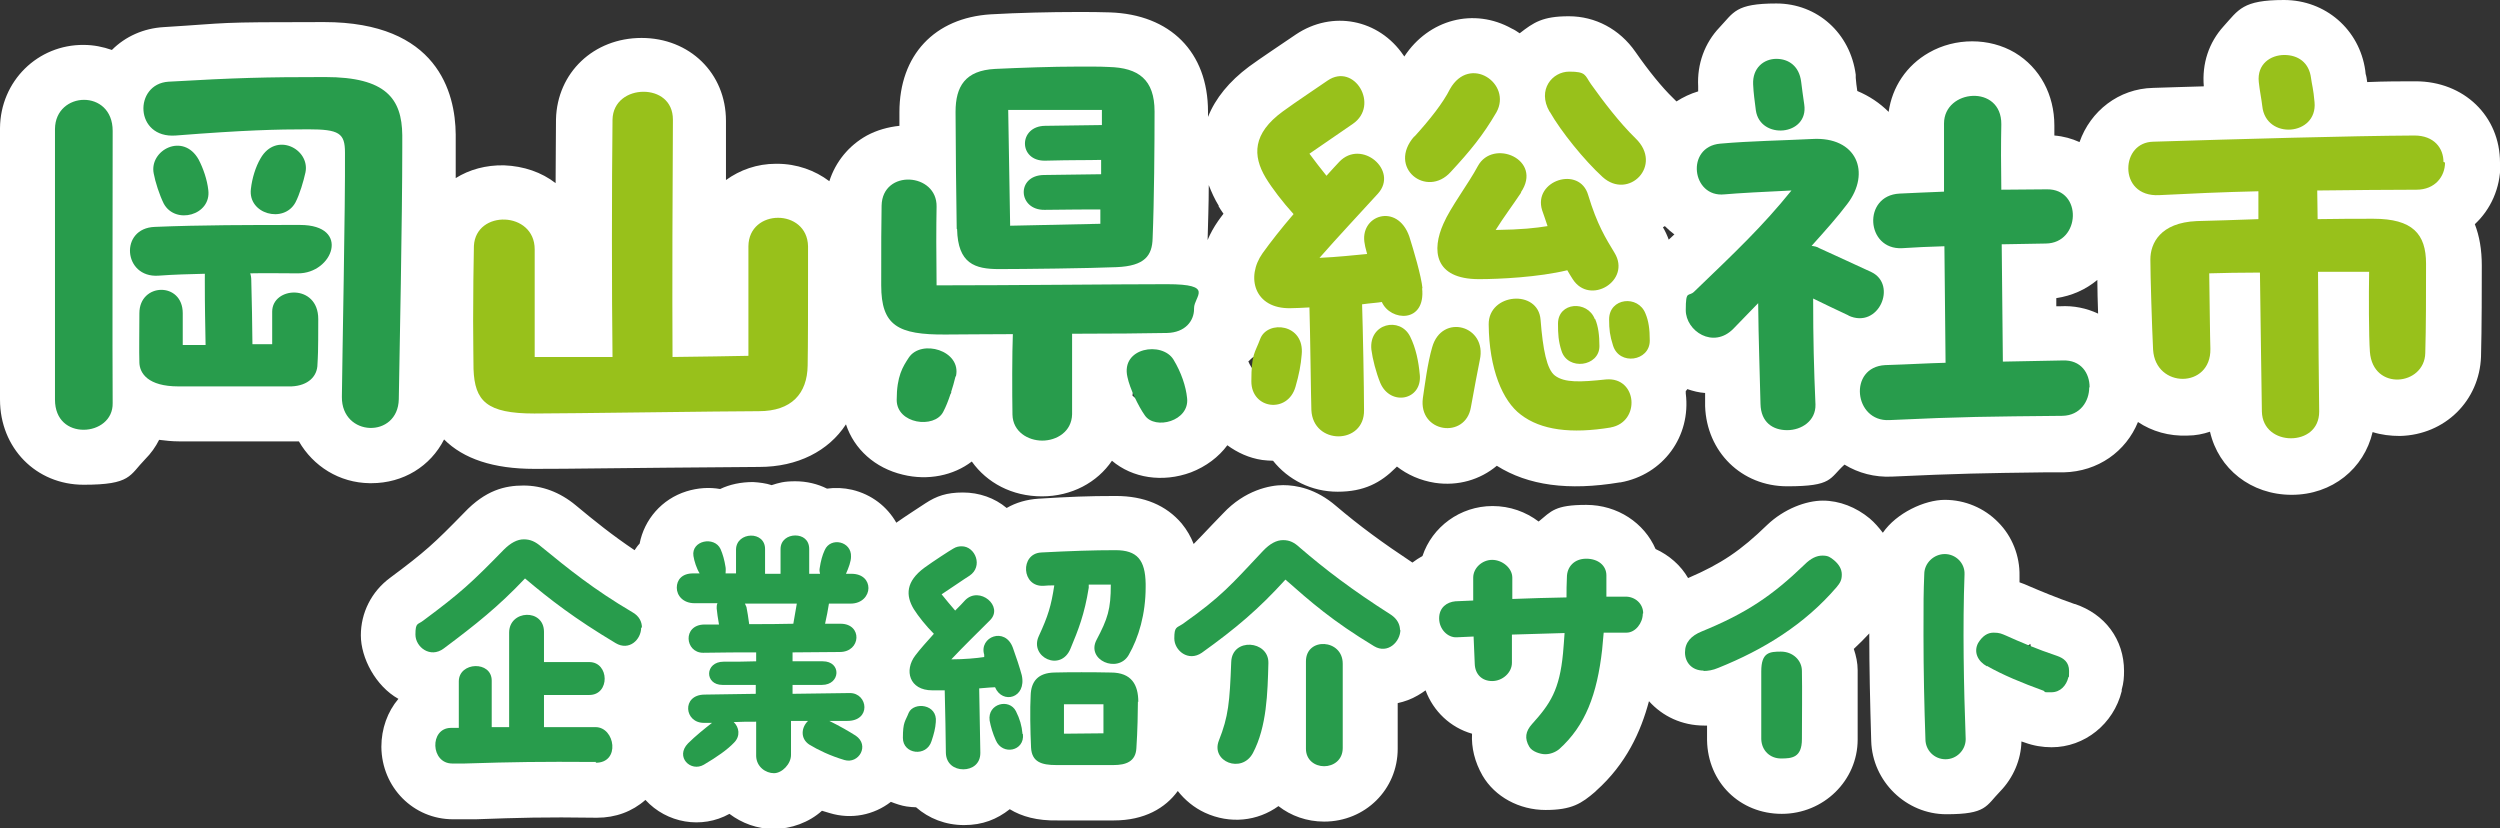 <?xml version="1.0" encoding="UTF-8"?>
<svg id="_レイヤー_1" data-name="レイヤー_1" xmlns="http://www.w3.org/2000/svg" version="1.1" viewBox="0 0 645.7 213.9">
  <rect x="0" y="0" width="645.7" height="213.9" fill="#333333" stroke="none"/>
  <!-- Generator: Adobe Illustrator 29.2.1, SVG Export Plug-In . SVG Version: 2.1.0 Build 116)  -->
  <defs>
    <style>
      .st0 {
        fill: #fff;
      }

      .st1 {
        fill: #98c11b;
      }

      .st2 {
        fill: #289c4c;
      }
    </style>
  </defs>
  <g>
    <path class="st0" d="M535.8,156c-4.6-1.6-8.9-3.4-11.7-4.6-.8-.4-1.7-.7-2.5-1,0-.5,0-1,0-1.5v-.2c.1-5.1-1.9-10.2-5.5-13.8-3.6-3.7-8.6-5.8-13.8-5.8s-12.5,3.4-16,8.5c-1-1.3-2.1-2.6-3.4-3.7-3.5-2.9-7.8-4.6-12.1-4.6s-10,2.1-14.4,6.3c-6.8,6.6-11.8,10-20.4,13.7-1.9-3.3-4.9-5.9-8.4-7.5-2.9-6.7-9.8-11.4-17.9-11.4s-9,1.6-12.3,4.3c-3.3-2.5-7.4-4-11.9-4-8.4,0-15.6,5.4-18.1,12.9-.9.5-1.8,1.1-2.6,1.7-7.7-5.1-13.7-9.5-19.7-14.6-5.2-4.5-10.3-5.4-13.7-5.4s-9.9,1.3-15.5,7.3c-1,1-1.9,2-2.8,2.9-1.9,2-3.4,3.6-4.8,5-.7-1.8-1.7-3.6-3.1-5.3-4-4.7-9.7-7.1-17-7.1s-11.8.2-20,.7c-3,.2-5.8,1-8.2,2.4-3.1-2.6-7.1-4-11.3-4s-6.8.9-9.7,2.8c-1.2.8-5.1,3.3-7.5,5-2.4-4.2-6.4-7.3-11.4-8.5-2.2-.5-4.4-.6-6.5-.3-2.4-1.2-5.2-1.9-8.2-1.9s-4.2.4-6.1,1c-1.5-.5-3.2-.7-4.8-.8-3.1,0-6,.6-8.5,1.8-2.8-.5-5.8-.3-8.7.6-6.4,2-10.9,7.3-12.1,13.5-.5.5-.9,1.1-1.3,1.7-5.8-3.9-10.4-7.6-15.2-11.6-4.1-3.4-8.7-5.1-13.5-5.1s-9.8,1.2-15.3,7c-7.8,8-10.1,10.1-19.1,16.8-4.9,3.6-7.6,9.1-7.6,14.9s3.8,13.1,9.7,16.4c-2.8,3.3-4.4,7.7-4.4,12.4.1,10.5,8.3,18.7,18.5,18.7s1.3,0,2,0c.4,0,.8,0,1.2,0h2.7c11.3-.4,17.6-.6,31.1-.4,0,0,.2,0,.2,0,4.8,0,9.1-1.6,12.5-4.6,5.5,6,14.5,7.6,21.7,3.6,3.2,2.4,7.1,3.9,11.5,3.9s9.1-1.7,12.4-4.7c.6.2,1.3.4,2,.6,5.6,1.7,11.4.5,15.8-2.9,1.3.5,2.7,1,4.1,1.2.8.1,1.6.2,2.4.2,3.3,2.9,7.6,4.6,12.4,4.6s8.5-1.5,11.8-4.1c3.1,1.9,7.1,3,12.3,2.9,4.2,0,10.5,0,14.6,0,7.9,0,13.3-3.2,16.5-7.6,1.8,2.3,4.2,4.3,7,5.6,6.5,3,13.6,2.2,19-1.7,3.2,2.5,7.3,4,11.8,4,10.6,0,19-8.3,19-18.8v-11.8c1.8-.4,3.5-1,5.2-2,.7-.4,1.3-.8,2-1.3,2,5.4,6.4,9.6,12,11.2-.2,3.6.7,7.3,2.7,10.8,3.2,5.5,9.5,8.9,16.3,8.9s9.3-1.7,12.8-4.7l.3-.3c7.7-6.9,11.5-15.2,13.6-23.1,3.5,3.9,8.5,6.3,14.3,6.3s.5,0,.7,0c0,1.4,0,2.6,0,3.8h0c.2,10.9,8.5,19,19.3,19s19.6-8.6,19.6-19.2,0-3.2,0-5.1c0-4.4,0-9.3,0-12.8,0-1.9-.4-3.7-1-5.5,1.4-1.3,2.7-2.6,4-4,0,.2,0,.3,0,.5,0,8.2.2,17.3.5,27.3.3,10.4,9,18.9,19.4,18.9s10.2-2.1,13.9-5.9c3.4-3.5,5.4-8.2,5.5-12.9.3.1.6.2.9.3,2.2.8,4.5,1.2,6.9,1.2,8.5,0,16-6,18.1-14.5v-.4c.5-1.7.6-3.2.6-4.8,0-8.1-4.9-14.7-12.7-17.3ZM457.5,182.1c1.6-.5,3.4-.5,5,0-1.6.5-3.4.5-5,0ZM521.5,175.2c0-1,0-2,0-3l1.8,1c-.4.7-1,1.4-1.7,2ZM523.2,173l-1.3-.8,1.6.3c0,.1-.1.3-.2.4ZM523.6,172.4l-2.2-.5c0-.9,0-1.8,0-2.6.7-1.2,1.8-2.2,3-3,.4,2.1.1,4.3-.8,6.2Z"/>
    <g>
      <path class="st2" d="M165.6,162.1c0,3.1-3.1,6.1-6.6,4-10.7-6.4-17-11.3-23.4-16.7-6.8,7.2-12.7,11.9-21,18.1-3.5,2.6-7.3-.4-7.3-3.6s.6-2.5,2-3.6c9.7-7.2,12.5-9.8,20.8-18.3,1.8-1.8,3.5-2.7,5.2-2.7s3,.6,4.5,1.9c7.1,5.8,13.5,11,23.5,16.9,1.8,1,2.5,2.5,2.5,4ZM154,196.8c-14.8-.1-21.1,0-34,.4-1.1,0-2.2,0-3.2,0-5.6,0-5.9-9.1-.4-9.2.7,0,1.4,0,2.1,0,0-4.1,0-8.5,0-12,0-5.1,8.5-5.4,8.5-.2v12c1.6,0,3,0,4.5,0v-24.4c0-5.9,9-6.3,9-.2v7.8h11.7c5.2,0,5.4,8.5,0,8.5h-11.7v8.3c3.9,0,8.2,0,13.3,0s6.5,9.3,0,9.2Z"/>
      <path class="st2" d="M218.3,186.2c-1.3,0-2.7,0-4.1,0,3,1.5,4.9,2.6,6.8,3.8,3.7,2.5.8,7.4-2.9,6.3-3.7-1.1-6.8-2.6-9.1-4-2.4-1.6-2-4.5-.3-6.1-1.5,0-3,0-4.4,0,0,3.4,0,6.5,0,8.8s-2.3,4.7-4.4,4.7-4.5-1.6-4.6-4.4c0-1.5,0-4.9,0-8.9-1.9,0-3.9,0-5.8.1,1.4,1.3,1.8,3.6.1,5.3-1.7,1.8-4.4,3.7-7.8,5.7-3.4,2-7.5-2-4.1-5.5,1.9-1.9,4.4-3.9,6.2-5.3-.7,0-1.3,0-2,0-5.2.1-5.9-7.2,0-7.3l13.3-.2v-2.3c-2.8,0-5.7,0-8.6,0-4.7,0-4.6-6,.3-6,3.1,0,5.9,0,8.4-.1v-2.3c-4.1,0-8.6,0-13.7.1-4.7,0-5.4-7.2.3-7.3,1.3,0,2.5,0,3.8,0-.3-1.6-.5-3.2-.6-4.2,0-.5,0-.8.2-1.3-2,0-4,0-5.9,0-3,0-4.6-2-4.6-4s1.3-3.7,4.2-3.7h1.7c-.8-1.3-1.4-3.2-1.6-4.5-.6-4,5.4-5.2,7-1.8.6,1.4,1,2.8,1.3,4.7.1.6,0,1.1,0,1.6.8,0,1.8,0,2.7,0,0-2.8,0-3.2,0-6.2.1-4.6,7.6-4.9,7.5,0,0,2.5,0,4.1,0,6.3,1.3,0,2.6,0,4,0,0-2.5,0-2.9,0-6.4,0-2.3,1.9-3.5,3.8-3.5s3.6,1.1,3.6,3.5c0,2.3,0,4.2,0,6.4h2.8c-.1-.4-.2-.9-.1-1.4.3-2,.7-3.4,1.3-4.7,1.5-3.5,7-2.3,6.8,1.7,0,1.2-.6,2.8-1.3,4.4h1.4c3,0,4.4,1.8,4.4,3.7s-1.6,4-4.6,4h-5.6c-.2,1.3-.6,3.5-1,5.2h4c5.7,0,5.3,7.3-.2,7.3-4.2,0-8.1.1-12.2.1v2.3h7.8c4.9,0,4.6,6.1-.2,6.1s-5.2,0-7.6,0v2.3l14.8-.2c4.7,0,5.6,7.3-.8,7.2ZM193.5,161.2c4,0,7.8,0,11.4-.1.4-2.3.7-4,.9-5.2-4.3,0-8.8,0-13.4,0,.1.3.3.6.4.9.2,1,.5,2.8.7,4.4Z"/>
      <path class="st2" d="M241.7,186.5c-.1,1.6-.5,3.1-1.1,4.9-1.3,4.2-7.4,3.4-7.4-.8s.6-4.2,1.5-6.5c1.3-2.9,7.5-2.3,7,2.4ZM253.2,194.5c0,2.8-2.1,4.2-4.4,4.2s-4.4-1.4-4.5-4.2c0-1.6-.2-13.4-.3-16.2-1.3,0-2.4,0-3.2,0-6,0-7.3-5.2-4.4-9,1.2-1.6,3-3.6,4.8-5.6-2-2-4-4.5-5.2-6.4-2.1-3.5-2.1-7.1,2.8-10.7,2.2-1.6,6.5-4.4,7.4-4.9.8-.5,1.5-.6,2.2-.6,3.5,0,5.6,5.2,2,7.6-1.3.8-4.6,3.1-7.2,4.8,1.1,1.4,2.3,2.8,3.5,4.2,1.1-1.1,2-2,2.6-2.7,3.7-3.7,10,1.6,6.4,5.2-3.4,3.4-6.7,6.6-10,10.1,3.3,0,6.6-.3,8.5-.6v-.6c-1.4-4.6,5.4-7.3,7.4-1.8.8,2.2,1.8,5.2,2.3,7.1,1.3,5.9-5,7.6-6.9,3.1h0c-.9,0-1.3.1-4.1.3l.3,16.6ZM264.2,189.6c.5,4.4-5.3,5.6-7,1.6-.8-1.8-1.3-3.5-1.6-5.1-.6-4.4,5.1-5.8,6.8-2.4,1,2,1.5,3.7,1.7,5.9ZM268.8,142.7c7.7-.4,13.7-.6,19.3-.6s7.7,2.5,7.8,8.7v.8c0,7-1.8,13.1-4.4,17.6-2.8,4.8-11,1.3-8.3-3.9,2.9-5.5,3.7-7.9,3.7-14.3-1.8,0-3.7,0-5.7,0,0,.3,0,.6,0,.8-1.1,6.9-2.7,10.9-4.7,15.7-2.5,6.2-10.7,2.2-8.2-3.2,2.4-5.2,3.2-7.8,4-13.1-1,0-1.9,0-2.7.1-5.8.4-6.2-8.3-.7-8.6ZM293.9,181.2c0,2.2-.1,7.8-.4,12.1-.2,3.4-2.7,4.3-5.9,4.3s-10.5,0-14.8,0c-3.8,0-6.3-.8-6.5-4.5-.2-4.4-.3-10-.1-13.5.1-3.6,1.9-5.8,6.1-5.9,3.7-.1,10.2-.1,14.6,0,5.4,0,7.1,3.2,7.1,7.6ZM285.1,181.9h-10.3v7.6c0,0,10.2-.1,10.2-.1v-7.5Z"/>
      <path class="st2" d="M361.7,162.6c0,3.2-3.3,6.4-6.8,4.3-10.9-6.6-16.3-11.4-22.9-17.2-6.9,7.6-12.8,12.6-21.6,18.9-3.5,2.4-7.1-.6-7.1-3.7s.6-2.7,2.1-3.7c10.2-7.2,12.6-10.2,20.8-18.9,1.8-1.9,3.5-2.8,5.2-2.8s2.9.6,4.4,2c6.4,5.5,13.3,10.8,23.5,17.3,1.6,1.1,2.3,2.5,2.3,4ZM327.6,171.3c-.2,7.6-.4,16.4-4,23.2-2.9,5.4-10.9,2.2-8.8-3.2,2.5-6.3,2.8-9.9,3.2-20.3.2-6.4,9.7-5.6,9.6.2ZM346.8,171.3v21.9c0,3.1-2.4,4.7-4.8,4.7s-4.7-1.6-4.7-4.5c0-6.6,0-16.3,0-22.6s9.5-5.8,9.5.6Z"/>
      <path class="st2" d="M424.3,158.5c0,2.4-1.9,4.9-4.2,4.9s-4,0-5.9,0l-.4,4.4c-1.3,11.5-4.3,19.6-11.1,25.7-1,.8-2.3,1.3-3.6,1.3s-3.4-.7-4.1-1.9c-1.3-2.2-1-4,.7-5.9,4.7-5.2,7.1-8.8,8-18.3.1-1.5.3-3.2.4-5.2l-13.6.4c0,2.7,0,5,0,7.3,0,2.5-2.4,4.7-5.1,4.7s-4.4-1.8-4.5-4.4c-.1-2.3-.2-4.7-.3-7.1l-4.4.2c-2.3.1-4.5-2.1-4.5-4.9s2-4.2,4.2-4.4l4.6-.2v-5.9c0-2.5,2.3-4.6,4.9-4.6s5.2,2.1,5.2,4.6,0,3.8,0,5.5c4.7-.2,9.3-.3,14-.4,0-1.6,0-3.4.1-5.2,0-2.7,1.9-4.8,5-4.8s5.2,1.8,5.2,4.3,0,3.7,0,5.5c1.6,0,3.3,0,5,0,2.4,0,4.5,1.8,4.5,4.3Z"/>
      <path class="st2" d="M440,173.2c-3,0-4.8-2.1-4.8-4.7s1.6-4.3,4.3-5.4c11.5-4.7,18.2-9.2,26.6-17.3,1.6-1.6,3.1-2.3,4.6-2.3s2,.4,3,1.2c1.3,1.1,2,2.3,2,3.7s-.4,2.1-1.3,3.2c-8.3,9.7-18.9,16.2-30.6,20.9-1.4.6-2.7.8-3.8.8ZM454.9,190.9c0-4.9,0-12.6,0-17.5s2.1-5.1,5.1-5.1,5.4,2.2,5.4,5c.1,4.8,0,12.8,0,17.6s-2.6,5-5.4,5-5-2-5.1-5Z"/>
      <path class="st2" d="M497.3,190.9c-.3-8.5-.5-17.8-.5-26.9s0-10.7.2-15.7c0-2.9,2.5-5.2,5.3-5.2s5.2,2.3,5.1,5.2c-.5,13.5-.2,29.1.3,42.6,0,2.8-2.3,5.2-5.2,5.2s-5.2-2.3-5.2-5.2ZM513.2,172.1c-2.4-1.3-3.5-3.7-2.3-6,1.1-1.8,2.4-2.7,4-2.7s2.1.3,3.3.8c3.3,1.5,8,3.5,13.1,5.2,1.7.6,3.1,1.6,3.1,3.9s0,1.1-.2,1.7c-.5,2-2,3.8-4.4,3.8s-1.3,0-2-.4c-5.5-2-10.6-4.1-14.6-6.4Z"/>
    </g>
  </g>
  <g>
    <path class="st0" d="M645.7,42c0-12-9.3-21-21.8-21-3.7,0-7.9,0-12.5.2-.1-.8-.2-1.5-.4-2.1,0-.3-.1-.6-.1-.9-1.5-10.6-10.3-18.2-21-18.2s-11.7,2.5-15.6,6.8c-3.8,4.2-5.6,9.6-5.1,15.5-4.6.1-9,.3-13.1.4-8.9.2-16.2,6-19,14-2-.9-4.1-1.5-6.5-1.7,0-.8,0-1.6,0-2.4v-.2c0-7.9-3.7-14.9-10.2-18.8-6.6-3.9-15.4-3.9-22.2,0-5.8,3.3-9.5,8.9-10.4,15.3-2.3-2.3-5-4.1-8.1-5.4-.2-1.2-.3-2.3-.4-3.4v-.8c-1.4-10.7-9.9-18.4-20.5-18.4s-11,2.3-14.7,6.2c-3.8,4-5.8,9.4-5.5,15.2,0,.4,0,.9,0,1.3-2,.6-3.9,1.5-5.6,2.6-.3-.3-.6-.6-.9-.9-2.8-2.7-6.3-7-9.7-11.9-4.1-5.9-10.4-9.2-17.2-9.2s-9.1,1.6-12.7,4.4c-.6-.4-1.3-.9-2-1.2-9.8-5.5-21.5-2.4-27.8,7.2,0,0-.1-.2-.2-.3-6.4-9.4-18.4-11.7-27.8-5.4-3.8,2.6-9.1,6.1-12.1,8.3-5.1,3.8-8.7,8.2-10.6,13,0-.5,0-1,0-1.4,0-15.3-9.7-25.1-25.4-25.6-2.5-.1-5.3-.1-8.5-.1-6.7,0-15.2.2-22.2.6-14.5.9-23.6,10.5-23.6,25.3s0,2.1,0,3.5c-2.9.3-5.8,1.1-8.4,2.5-4.7,2.6-8.1,6.8-9.7,11.8-3.7-2.8-8.4-4.5-13.5-4.5s-.2,0-.3,0c-4.9,0-9.3,1.6-12.9,4.2,0-5.8,0-11.1,0-15.3h0c0-12.3-9.4-21.4-21.8-21.4s-21.8,9-22.1,21h0c0,4.7-.1,10.4-.1,16.5-3.6-2.8-8.2-4.4-13.3-4.6-4.7-.1-9,1.1-12.5,3.3,0-2.8,0-5.4,0-7.7v-3.6c-.1-10.8-4.7-29-34-29s-23.5.2-41.4,1.3c-5.2.3-9.9,2.4-13.4,5.9-2.3-.8-4.7-1.3-7.3-1.3C9.8,11.5.1,20.9,0,33.1v70.1c0,12.5,9.3,22,21.6,22s11.8-2.4,15.9-6.6c1.5-1.5,2.7-3.2,3.6-5,1.6.2,3.3.4,5.2.4h29.9c.3,0,.6,0,1,0,3.7,6.4,10.4,10.7,18.3,10.8.1,0,.3,0,.4,0,8.3,0,15.3-4.4,18.8-11.3,5,5,12.7,7.6,23.3,7.6s19.5-.2,33.8-.3c11.1-.1,21.7-.2,24.3-.2,9.9,0,17.9-4.1,22.4-11,2.1,6.4,7.5,11.3,14.7,13,6.5,1.6,13.1.2,17.8-3.4,3.9,5.5,10.4,9,18.1,9s14.3-3.6,18.1-9.2c5.3,4.5,13.1,5.7,20.4,3,3.9-1.5,7.2-4,9.4-7,2.6,1.9,5.6,3.3,9,3.8.9.1,1.9.2,2.8.2h0c3.9,4.9,9.9,8,16.7,8s11.1-2.3,15-6.2c.1-.1.2-.2.3-.3,2.7,2.1,6,3.6,9.8,4.2,6,.9,11.7-.8,16-4.4,8.1,5.1,18.5,6.5,31.7,4.3h.2c11.1-2,18.3-11.9,16.9-23,0-.2,0-.4,0-.6.2-.2.3-.3.4-.5,1.5.5,3,.9,4.6,1v3.4c.4,11.8,9.4,20.7,21.2,20.7s10.8-2,14.8-5.6c3.6,2.2,7.8,3.3,12.2,3.1,17.3-.8,23.8-.9,39.3-1.1h4.9c0,0,.2,0,.2,0,8.9-.2,16.1-5.4,19.2-13,3.6,2.4,8,3.7,12.8,3.5,2.1,0,4-.4,5.8-1,2.2,9.6,10.6,16.3,21.1,16.3s18.7-6.8,20.9-16.2c2.2.7,4.6,1,7.1,1,11.6-.3,20.5-9.1,20.9-20.5.2-6.8.2-19.4.2-23.5s-.6-7.6-1.8-10.7c4.1-3.8,6.6-9.3,6.6-15.4ZM237.6,103.7c-1.6-.7-2.9-2.1-3.7-3.7,3.4.6,7,.7,10.5.7.3,0,.7,0,1.1,0,0,.2.1.5.2.7-2.2,2.4-5.5,3.4-8,2.3ZM299.8,103.9c-1.5.6-3,.6-4.3.2l5.2-.6c-.3.2-.6.3-.9.4ZM300.7,103.4l-5.2.6c-1.1-.4-2.1-1-3-1.8,0-.6.2-1.2.4-1.8,3.5,0,6.5,0,8.7-.1.8,0,1.5,0,2.3-.2-.7,1.3-1.8,2.5-3.2,3.3ZM314.7,53.2c.4.7.8,1.3,1.3,2-.5.7-1,1.3-1.4,1.9h0c-1.1,1.6-2,3.2-2.7,4.9,0,0,0,0,0,0,.1-4.2.3-9.2.3-14.2.7,1.8,1.5,3.6,2.6,5.4ZM322.5,93.3c.4-.4.8-.8,1.2-1.1.1,0,.3,0,.4.1,0,1.3,0,2.5,0,3.7-.7-.8-1.3-1.7-1.7-2.7ZM432.5,60.5c-.5.5-1,.9-1.5,1.4-.4-1.1-.9-2.2-1.5-3.2.2-.1.3-.2.5-.3.8.8,1.6,1.5,2.4,2.1ZM458.5,22.1c-1.4,0-2.9.1-4.4.2.3-.4.7-.8,1.1-1.1,1.4-1.1,3-1.7,4.6-1.7s1.7.2,2.5.5c1,.4,1.9,1,2.7,1.8-2.2.1-4.3.2-6.6.3ZM532.1,79.1h-1s0-2.1,0-2.1c4-.6,7.6-2.2,10.6-4.7,0,2.6.1,5.6.2,8.7-3-1.4-6.3-2.1-9.8-1.9ZM590.5,19.4c.2,0,.4,0,.6,0,1,0,2,.2,2.9.7l-7.1.8c1-.8,2.2-1.3,3.6-1.4ZM585.8,21.8c.3-.3.6-.6.9-.9l7.4-.7c.7.4,1.3.8,1.8,1.3-3.4,0-6.8.2-10.2.3Z"/>
    <g>
      <path class="st2" d="M29.1,104.1c.1,4.4-3.7,6.9-7.5,6.9s-7.4-2.4-7.4-7.8V33.3c.1-9.8,14.9-10.4,14.9.5,0,20.7-.1,54.4,0,70.4ZM64.6,70.5c.2.6.3,1.2.3,1.9.2,7.2.2,9.5.3,16.5h5.1v-8.4c0-6.5,11.9-7.3,11.9,1.9s-.1,9.7-.2,11.6c0,3.2-2.4,5.6-6.7,5.8h-29.2c-7.9,0-10-3.4-10.1-6.1-.1-3,0-8.2,0-12.8,0-7.9,11.2-8.2,11.2,0v8.2h5.9c-.1-6.6-.2-9-.2-16.6s.1-1.2.2-1.8c-4.1.1-8.2.2-12.2.5-9.1.6-10.1-12.3-.9-12.6,12-.5,24.3-.5,37.5-.5s8.5,12.6-.6,12.5c-4.1,0-8.3-.1-12.5,0ZM103.9,38.3c0,17.7-.7,53.9-.9,64.8-.2,10.2-14.8,9.8-14.7-.6.1-10,.9-49.7.8-63.1,0-5-1.5-6-9.5-6s-16.4.2-34.2,1.6c-10.7.8-10.9-13.3-1.9-13.9,17.5-1,24.8-1.2,40.5-1.2s19.8,5.6,19.9,15v3.4ZM42.3,52.6c-1.1-2.2-2.2-5.6-2.6-7.8-1.2-6,7.6-10.7,11.6-3.6,1.2,2.3,2.2,5.2,2.5,7.9.8,6.5-8.5,9-11.5,3.5ZM64.8,48.8c.3-2.7,1.2-5.7,2.5-7.9,4-7,12.8-2.4,11.6,3.6-.5,2.3-1.5,5.7-2.6,7.8-3,5.5-12.3,3-11.5-3.5Z"/>
      <path class="st1" d="M208.7,70.7c0,7.6,0,18.6-.1,23.7-.1,7.3-4.2,11.8-12.6,11.8s-49.4.6-58,.6c-12.3,0-15.4-3.2-15.7-11.5,0-2-.1-6.9-.1-12.4s.1-16.2.2-19.4c.5-9.4,15.7-9,15.7.9v27.8c-.1,0,20.1,0,20.1,0-.2-15.3-.2-45.2,0-61.3.1-4.8,4.1-7.2,8-7.2s7.6,2.3,7.6,7.2c-.1,15.3-.2,45.3-.1,61.3,8.1-.1,15.2-.2,19.6-.3v-28.3c.1-9.8,15.2-9.8,15.4,0v7Z"/>
      <path class="st2" d="M308.4,79.8c0,3.1-2.3,6.1-7,6.2-5,.1-14.5.2-24.5.2v20.8c-.1,4.5-4,6.8-7.7,6.8s-7.6-2.3-7.7-6.7c-.1-5.7-.1-16.1.1-20.8-7.2,0-13.4.1-17.3.1-12.4.1-16.7-2.3-16.7-12.7s0-15.9.1-20.6c.2-9.5,14.4-8.5,14.2.3-.1,5.5-.1,11.9,0,20.3,19.8,0,47-.3,59.5-.3s7,3.1,7,6.2ZM246.8,97.2c-.6,2.5-1.8,6.6-3.2,9.2-2.3,4.4-12,3.1-12-3.1s1.6-8.6,3.1-10.9c3.2-4.9,13.7-1.9,12.2,4.8ZM247.1,59.1c-.1-5.1-.3-23.6-.3-30.2s2.5-10.7,10.2-11.1c6.5-.3,14.7-.6,21.4-.6s5.8,0,8,.1c7.6.2,11.8,3.2,11.8,11.5s-.1,23.1-.5,32.7c-.1,4.5-2,7.2-9.3,7.5-7,.3-24.2.5-30.4.5s-10.6-1.4-10.8-10.3ZM260.4,28.4l.5,29.9,23.3-.5v-3.7c-3.9,0-6.8,0-14.4.1-6.9.1-7.4-8.9-.2-9l14.8-.2v-3.7c-4,.1-6.8,0-14.5.2-6.9.1-6.9-8.9,0-9l14.7-.2v-3.9h-24ZM306.6,102.8c.7,6-8.3,8.3-10.9,4.5-1.7-2.4-3.9-7-4.5-9.9-1.8-7.7,9-9.3,11.9-4.5,2,3.3,3.2,6.9,3.5,9.9Z"/>
      <path class="st1" d="M336.2,91.6c-.2,2.6-.7,5.2-1.6,8.3-2,7-11.4,5.8-11.4-1.4s.9-7.2,2.3-11c1.9-4.9,11.5-3.9,10.7,4.1ZM367.3,74.4c1,9.2-8.2,8.6-10.4,3.6-1.1.2-3,.3-5.1.6.2,6.1.5,21.4.5,27.3.1,4.5-3.2,6.8-6.6,6.8s-6.8-2.3-7-6.8c-.1-2.4-.3-20.7-.5-26.5-1.9.1-3.6.2-4.9.2-9.3.2-11.6-8-7.2-14.2,2-2.8,4.9-6.5,8-10.1-2.8-3.1-5.5-6.6-7.2-9.4-3.4-5.7-3.4-11.4,4.4-17.1,3.4-2.5,10.2-7,11.6-8,6.9-4.7,13.5,6.4,6.5,11.2l-11.2,7.7c1.4,1.9,2.8,3.7,4.4,5.7,1.4-1.5,2.4-2.7,3.3-3.6,5.7-6,15.4,2.2,10,8.2-5.1,5.6-10.1,10.9-15.1,16.6,4.5-.2,9.1-.7,12.3-1-.2-.9-.5-1.7-.6-2.5-1.6-7.5,8.4-10.9,11.5-2,1.1,3.5,3.1,10.2,3.4,13.4ZM366.7,96.7c.7,6.7-7.6,8.3-10.2,2.2-1.1-2.7-2-6.2-2.3-8.6-.7-6.8,7.4-8.6,10-3.4,1.5,3,2.2,6.5,2.5,9.9ZM365.3,35.3c4-4.4,7.4-8.7,9.2-12.3,5.1-9,16.1-1.4,12,6-3.5,6-6.8,10-11.8,15.4-6.2,6.9-16.5-1.1-9.4-9.2ZM382.2,93c-.3,1.5-1.7,8.7-2.3,12.2-1.4,8.3-13.6,6.6-12.4-2.4.5-3.3,1.2-9,2.4-13.1,2.5-8.9,14.3-5.6,12.3,3.3ZM392.9,49.7c-2.4,3.6-4.4,6.2-6.6,9.7,6.8-.1,10.3-.5,13.4-1-.5-1.4-.9-2.8-1.4-4.1-2.4-7.7,9.7-11.6,11.9-3.9,2.3,7.6,4.5,11.1,6.8,14.9,4.4,7.2-6.4,13.7-10.8,6.8-.5-.7-.9-1.5-1.4-2.3-7.4,1.8-17.6,2.3-22.8,2.3-11.7,0-12.2-7.6-9.2-14.3,1.8-4.2,6.5-10.4,8.9-14.9,3.9-7.2,16.9-1.7,11.1,6.8ZM416.1,110.4c-10.3,1.7-18.1.7-23.3-3.3-4.7-3.5-8.2-11.8-8.3-23.3-.1-8.1,12.8-9.2,13.4-1.2.6,7.7,1.6,12.8,3.7,14.4,2.5,1.9,6.6,1.7,13.2,1,8.1-.7,9,11,1.2,12.4ZM400.2,28.8c-3.2-5.6.7-10.3,5.1-10.3s4,.9,5.6,3.2c3.2,4.5,7.4,10,11.5,14,7.3,7-1.8,16.1-8.5,10-4.7-4.3-10.7-11.7-13.6-16.8ZM412,82.4c.8,1.9,1.1,4.2,1.1,7,0,5.3-8.2,6.4-9.8,1.2-.8-2.5-.9-4.3-.9-7,0-5.6,7.6-6.1,9.5-1.2ZM426.1,88c0,5.3-7.9,6.5-9.5,1.2-.8-2.5-1-4.1-1-6.7,0-5.6,7.5-6.4,9.4-1.5.8,1.9,1.1,4,1.1,6.9Z"/>
      <path class="st2" d="M477.5,81.5c-3.7-1.7-6.5-3.1-9.2-4.4,0,10.7.2,18.1.6,27.4.1,4.2-3.6,6.6-7.3,6.6s-6.8-2-6.9-6.8c-.2-9-.5-16-.6-26l-6.4,6.6c-5.2,5.3-12.3.6-12.3-4.8s.7-3.3,2.2-4.8c10.6-10.2,17.6-16.8,25.1-26.1-6.5.3-14,.7-17.3,1-8.5.9-10.1-12.3-1.1-13.1,7.9-.7,15.9-.8,23.7-1.2,11.6-.7,15.3,8.7,9.1,16.8-2.4,3.2-5.6,6.8-9.2,10.8.7.1,1.4.2,2,.6,3.6,1.6,10.4,4.8,13.5,6.2,6.7,3.3,1.8,14.8-6,11.2ZM452.8,21.8c-.2-4.3,2.8-6.6,6-6.6s5.9,1.9,6.4,5.9c.2,1.8.5,3.7.8,5.9,1.2,8.1-11.4,9.2-12.5,1.5-.3-2.4-.6-4.4-.7-6.7ZM539.6,100.1c0,3.5-2.3,7.2-6.9,7.3-19.4.2-25.4.2-44.7,1.1-9.2.5-10.7-13.7-1.1-14.2,6.4-.2,11.2-.5,15.6-.6l-.3-30.1c-4,.1-7.7.3-10.9.5-9.4.5-10.3-13.6-.7-14.1,3.4-.2,7.3-.3,11.5-.5v-17.6c0-8.9,14.9-10.2,14.8.2-.1,5-.1,10.8,0,16.9,4,0,7.9-.1,11.8-.1,9.2-.1,8.7,13.9-.3,14-3.6.1-7.5.1-11.4.2l.3,30.3,15.4-.3c4.8-.2,7,3.3,7,6.9Z"/>
      <path class="st1" d="M631.5,42c0,3.5-2.5,7-7.4,7-7,0-16,.1-25.6.2v.5c0,2,.1,4.4.1,6.9,5.3-.1,10.4-.1,14.4-.1,10.1,0,13.6,3.9,13.6,11.6s0,16.5-.2,23.1c-.2,8.4-13.5,9.9-14.3-.3-.3-4-.3-15.1-.2-20.7h-13.2c.1,15.1.2,31.1.3,36.1,0,4.7-3.6,6.9-7.3,6.9s-7.4-2.3-7.5-6.9c-.1-5-.3-21.7-.5-35.9-5,0-9.7.1-13.1.2.1,6.1.2,16.9.3,19.5.2,10.3-14.2,10.3-14.8.2-.3-6.1-.7-19.2-.7-23.3s2.5-9.5,12-9.9c4.5-.1,10.1-.3,15.9-.5v-7.2c-9,.2-17.8.6-25.6,1-5.5.3-8-3.3-8-6.9s2.3-6.8,6.4-6.9c22.5-.7,50.8-1.5,67.5-1.6,5.1,0,7.5,3.3,7.5,6.8ZM583.4,21.2c-.5-4.7,3.1-7,6.6-7s6.4,1.9,6.9,6c.2,1.6.6,2.7.9,6.2.8,8.7-12.6,9.8-13.5,1-.2-1.8-.7-4.2-.9-6.2Z"/>
    </g>
  </g>
</svg>